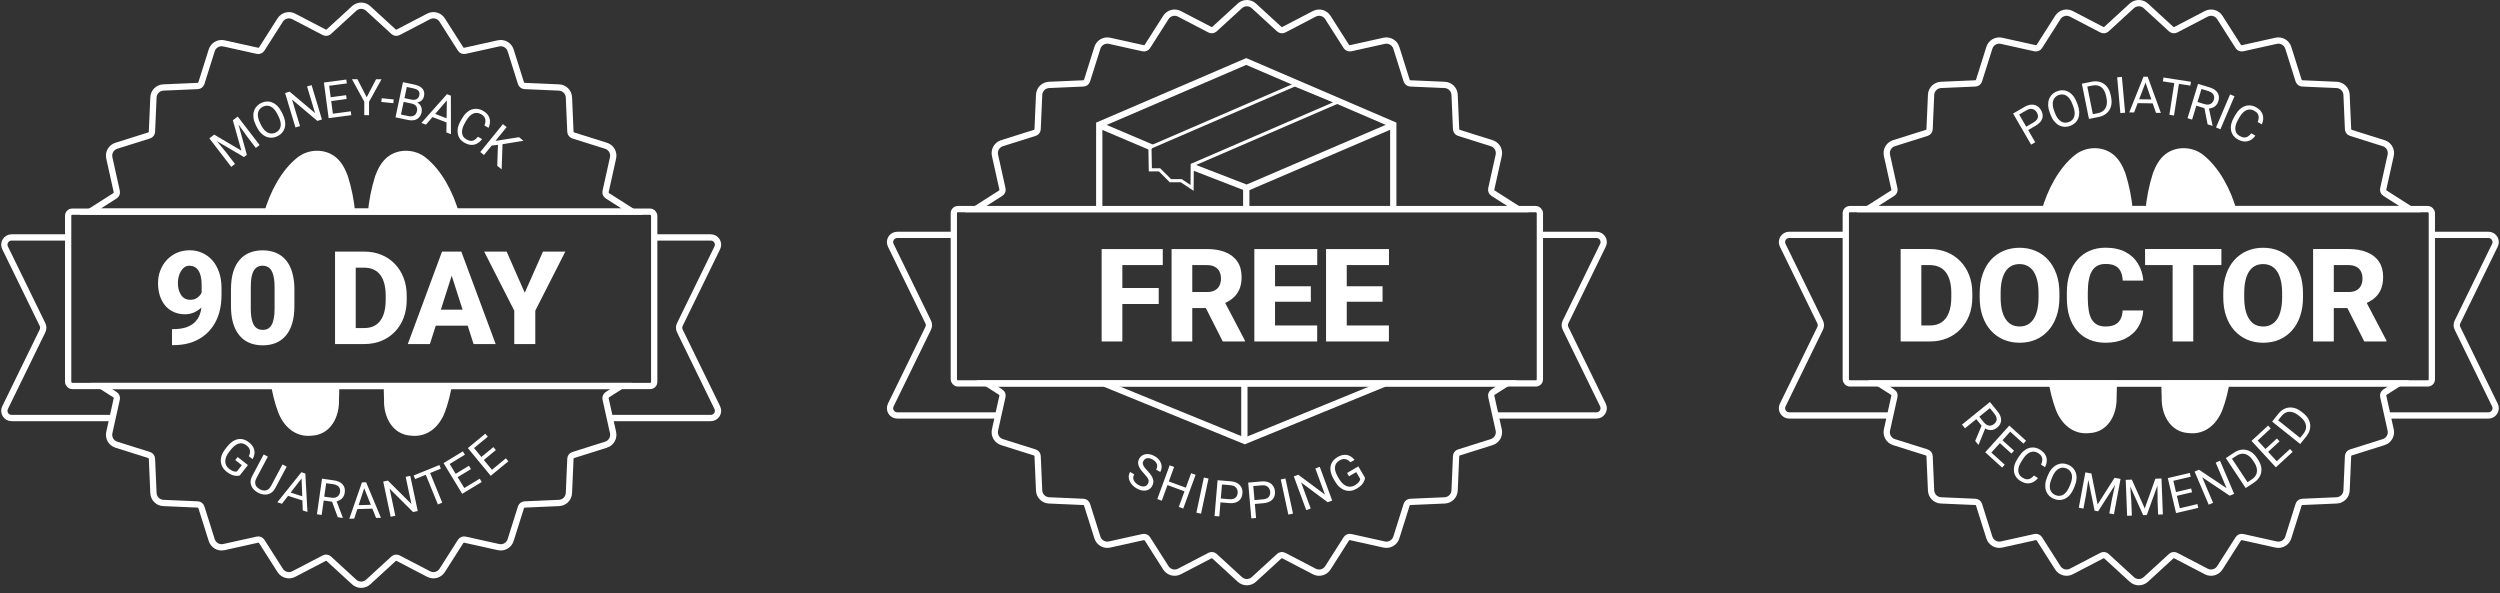 <svg xmlns="http://www.w3.org/2000/svg" fill="none" viewBox="0 0 434 103" height="103" width="434">
<rect x="0" y="0" width="434" height="103" fill="#333333" stroke="none"/>
<path fill="white" d="M345.449 69.784L346.749 71.389C347.044 71.754 347.238 72.106 347.33 72.447C347.424 72.79 347.415 73.115 347.304 73.422C347.196 73.73 346.985 74.011 346.669 74.267C346.447 74.447 346.207 74.566 345.949 74.624C345.695 74.683 345.435 74.68 345.17 74.615C344.909 74.551 344.652 74.428 344.401 74.245L344.186 74.122L342.964 72.613L343.481 72.183L344.404 73.322C344.591 73.553 344.786 73.712 344.99 73.801C345.197 73.888 345.4 73.914 345.601 73.88C345.801 73.847 345.985 73.762 346.151 73.627C346.338 73.476 346.472 73.307 346.552 73.121C346.633 72.934 346.647 72.732 346.595 72.513C346.547 72.294 346.423 72.062 346.223 71.816L345.444 70.853L341.12 74.354L340.599 73.711L345.449 69.784ZM342.895 76.546L344.138 73.586L344.684 74.253L343.49 77.2L343.45 77.232L342.895 76.546ZM348.026 80.671L347.575 81.171L345.123 78.956L345.574 78.457L348.026 80.671ZM349.429 74.437L345.247 79.068L344.633 78.514L348.815 73.882L349.429 74.437ZM349.635 78.238L349.184 78.737L347.056 76.815L347.507 76.316L349.635 78.238ZM351.726 76.511L351.272 77.013L348.851 74.827L349.305 74.325L351.726 76.511ZM353.1 82.548L353.791 82.995C353.541 83.303 353.255 83.538 352.932 83.7C352.61 83.863 352.259 83.93 351.878 83.903C351.5 83.873 351.101 83.722 350.68 83.451C350.373 83.253 350.131 83.014 349.953 82.737C349.778 82.46 349.668 82.158 349.624 81.831C349.582 81.501 349.608 81.155 349.702 80.794C349.799 80.432 349.967 80.067 350.204 79.7L350.541 79.178C350.778 78.81 351.041 78.509 351.329 78.273C351.621 78.037 351.927 77.87 352.247 77.774C352.57 77.68 352.898 77.659 353.232 77.711C353.566 77.763 353.895 77.894 354.219 78.103C354.615 78.359 354.902 78.649 355.079 78.975C355.257 79.3 355.336 79.644 355.317 80.005C355.302 80.366 355.201 80.731 355.014 81.1L354.322 80.654C354.447 80.387 354.52 80.137 354.542 79.903C354.565 79.666 354.524 79.446 354.418 79.241C354.312 79.037 354.123 78.847 353.852 78.672C353.619 78.522 353.385 78.433 353.15 78.408C352.917 78.383 352.688 78.414 352.463 78.5C352.24 78.587 352.025 78.726 351.817 78.915C351.61 79.104 351.417 79.338 351.237 79.617L350.895 80.146C350.729 80.403 350.6 80.661 350.507 80.921C350.417 81.182 350.372 81.434 350.372 81.676C350.373 81.917 350.426 82.142 350.533 82.351C350.642 82.557 350.812 82.735 351.045 82.885C351.341 83.076 351.606 83.181 351.842 83.201C352.078 83.22 352.296 83.171 352.498 83.053C352.703 82.937 352.903 82.768 353.1 82.548ZM360.162 84.409L360.01 84.773C359.831 85.206 359.615 85.571 359.365 85.869C359.114 86.167 358.837 86.394 358.534 86.55C358.231 86.706 357.911 86.788 357.573 86.796C357.238 86.805 356.896 86.737 356.545 86.591C356.204 86.45 355.918 86.257 355.685 86.012C355.456 85.768 355.286 85.482 355.178 85.156C355.072 84.83 355.033 84.472 355.062 84.082C355.091 83.692 355.196 83.28 355.375 82.847L355.527 82.483C355.706 82.05 355.922 81.687 356.175 81.392C356.431 81.097 356.711 80.871 357.017 80.717C357.324 80.559 357.645 80.476 357.98 80.467C358.317 80.459 358.656 80.525 358.997 80.666C359.348 80.812 359.638 81.007 359.868 81.251C360.1 81.496 360.267 81.782 360.37 82.109C360.476 82.435 360.512 82.792 360.477 83.18C360.447 83.566 360.342 83.976 360.162 84.409ZM359.254 84.459L359.409 84.087C359.552 83.744 359.642 83.425 359.68 83.132C359.721 82.84 359.712 82.576 359.652 82.34C359.592 82.105 359.483 81.901 359.326 81.727C359.172 81.555 358.972 81.418 358.727 81.316C358.489 81.217 358.255 81.174 358.024 81.186C357.796 81.2 357.576 81.267 357.364 81.39C357.155 81.513 356.959 81.692 356.775 81.925C356.591 82.158 356.428 82.446 356.286 82.789L356.131 83.161C355.988 83.507 355.898 83.829 355.861 84.126C355.825 84.42 355.838 84.687 355.9 84.926C355.965 85.164 356.073 85.368 356.225 85.54C356.379 85.712 356.575 85.847 356.813 85.946C357.061 86.049 357.3 86.094 357.531 86.082C357.762 86.07 357.981 86.001 358.187 85.877C358.398 85.751 358.592 85.57 358.77 85.334C358.949 85.096 359.111 84.805 359.254 84.459ZM362.28 82.049L363.068 82.196L364.144 87.573L367.084 82.946L367.876 83.094L364.235 88.763L363.62 88.648L362.28 82.049ZM362.023 82.001L362.719 82.131L362.133 85.894L361.686 88.287L360.877 88.136L362.023 82.001ZM367.433 83.012L368.128 83.141L366.983 89.276L366.174 89.125L366.621 86.732L367.433 83.012ZM369.288 83.293L370.089 83.263L372.328 88.268L374.171 83.106L374.976 83.075L372.68 89.408L372.055 89.432L369.288 83.293ZM369.027 83.304L369.734 83.276L369.996 87.075L370.089 89.508L369.267 89.54L369.027 83.304ZM374.526 83.092L375.233 83.065L375.473 89.301L374.651 89.332L374.557 86.9L374.526 83.092ZM381.469 87.508L381.624 88.163L378.407 88.922L378.253 88.267L381.469 87.508ZM377.136 82.81L378.57 88.883L377.765 89.073L376.331 83L377.136 82.81ZM380.381 84.801L380.535 85.456L377.745 86.114L377.59 85.459L380.381 84.801ZM380.148 82.099L380.304 82.758L377.129 83.507L376.974 82.848L380.148 82.099ZM385.399 79.986L387.846 85.727L387.081 86.053L382.304 82.857L384.191 87.285L383.43 87.609L380.983 81.869L381.744 81.544L386.538 84.747L384.646 80.307L385.399 79.986ZM391.258 83.799L390.172 84.518L389.807 83.952L390.887 83.237C391.259 82.992 391.517 82.709 391.663 82.39C391.807 82.069 391.847 81.727 391.785 81.364C391.724 80.996 391.568 80.624 391.317 80.245L391.107 79.926C390.91 79.629 390.699 79.388 390.475 79.204C390.249 79.017 390.014 78.89 389.77 78.822C389.525 78.751 389.274 78.74 389.019 78.79C388.766 78.837 388.511 78.946 388.253 79.116L387.081 79.892L386.707 79.327L387.88 78.551C388.22 78.326 388.569 78.177 388.926 78.106C389.281 78.032 389.631 78.035 389.976 78.115C390.321 78.192 390.649 78.345 390.958 78.575C391.267 78.803 391.545 79.105 391.795 79.482L392 79.793C392.249 80.169 392.419 80.545 392.51 80.921C392.599 81.293 392.61 81.654 392.543 82.004C392.478 82.351 392.338 82.678 392.123 82.985C391.909 83.288 391.621 83.559 391.258 83.799ZM387.097 79.069L390.54 84.274L389.85 84.731L386.407 79.525L387.097 79.069ZM397.549 77.946L398.005 78.441L395.575 80.679L395.119 80.184L397.549 77.946ZM391.47 75.976L395.697 80.566L395.089 81.126L390.861 76.536L391.47 75.976ZM395.274 76.12L395.73 76.615L393.62 78.558L393.164 78.063L395.274 76.12ZM393.746 73.879L394.205 74.377L391.805 76.587L391.347 76.089L393.746 73.879ZM400.371 75.761L399.559 76.779L399.038 76.353L399.845 75.341C400.123 74.993 400.282 74.644 400.322 74.296C400.36 73.946 400.294 73.608 400.123 73.282C399.951 72.951 399.688 72.644 399.333 72.361L399.035 72.123C398.755 71.9 398.481 71.736 398.211 71.63C397.938 71.523 397.676 71.474 397.423 71.484C397.167 71.493 396.926 71.559 396.698 71.685C396.472 71.808 396.263 71.99 396.07 72.231L395.193 73.33L394.664 72.908L395.541 71.809C395.795 71.49 396.082 71.241 396.399 71.063C396.714 70.883 397.048 70.778 397.401 70.749C397.753 70.715 398.112 70.76 398.477 70.883C398.841 71.005 399.199 71.207 399.552 71.488L399.843 71.721C400.196 72.002 400.474 72.308 400.675 72.637C400.875 72.964 400.997 73.304 401.04 73.657C401.086 74.008 401.054 74.362 400.944 74.72C400.833 75.074 400.642 75.421 400.371 75.761ZM394.955 72.543L399.834 76.434L399.318 77.081L394.44 73.189L394.955 72.543Z"></path>
<path fill="white" d="M353.365 21.838L351.922 22.674L351.585 22.091L353.028 21.256C353.307 21.094 353.508 20.919 353.63 20.729C353.751 20.54 353.806 20.343 353.793 20.14C353.783 19.934 353.719 19.73 353.602 19.527C353.495 19.341 353.353 19.191 353.177 19.075C353.003 18.957 352.801 18.899 352.571 18.901C352.339 18.899 352.083 18.98 351.804 19.142L350.528 19.88L353.315 24.695L352.599 25.11L349.473 19.709L351.465 18.555C351.873 18.319 352.258 18.19 352.622 18.168C352.985 18.145 353.312 18.217 353.603 18.382C353.892 18.545 354.129 18.786 354.314 19.105C354.514 19.451 354.612 19.789 354.608 20.118C354.604 20.448 354.498 20.758 354.291 21.05C354.082 21.339 353.773 21.602 353.365 21.838ZM360.531 17.774L360.67 18.142C360.836 18.581 360.93 18.994 360.952 19.383C360.974 19.772 360.928 20.127 360.814 20.448C360.7 20.769 360.523 21.049 360.283 21.286C360.045 21.522 359.749 21.708 359.393 21.842C359.049 21.973 358.708 22.028 358.371 22.009C358.036 21.989 357.717 21.897 357.414 21.734C357.114 21.57 356.84 21.335 356.594 21.031C356.348 20.727 356.142 20.356 355.976 19.918L355.836 19.549C355.671 19.111 355.579 18.698 355.56 18.311C355.544 17.92 355.594 17.563 355.71 17.241C355.826 16.916 356.002 16.636 356.24 16.399C356.48 16.162 356.773 15.978 357.117 15.848C357.473 15.713 357.818 15.656 358.152 15.676C358.489 15.695 358.807 15.789 359.106 15.957C359.407 16.122 359.677 16.357 359.918 16.663C360.161 16.965 360.365 17.335 360.531 17.774ZM359.905 18.432L359.762 18.055C359.631 17.708 359.478 17.414 359.305 17.174C359.135 16.933 358.947 16.747 358.742 16.617C358.537 16.487 358.318 16.413 358.085 16.394C357.854 16.374 357.615 16.411 357.366 16.505C357.125 16.596 356.925 16.725 356.766 16.893C356.608 17.059 356.495 17.259 356.425 17.494C356.357 17.727 356.336 17.991 356.363 18.287C356.389 18.582 356.468 18.904 356.599 19.252L356.742 19.628C356.874 19.978 357.029 20.274 357.206 20.516C357.381 20.755 357.574 20.94 357.782 21.072C357.993 21.2 358.212 21.275 358.44 21.296C358.67 21.315 358.906 21.28 359.146 21.189C359.398 21.094 359.603 20.963 359.763 20.795C359.923 20.628 360.035 20.428 360.1 20.196C360.166 19.96 360.184 19.695 360.152 19.402C360.12 19.105 360.037 18.782 359.905 18.432ZM364.298 20.314L363.021 20.571L362.896 19.91L364.165 19.655C364.602 19.567 364.948 19.402 365.203 19.162C365.457 18.918 365.624 18.616 365.703 18.256C365.784 17.893 365.78 17.489 365.69 17.044L365.615 16.67C365.545 16.319 365.44 16.017 365.301 15.762C365.162 15.505 364.992 15.298 364.792 15.143C364.591 14.986 364.363 14.881 364.108 14.831C363.856 14.779 363.579 14.784 363.276 14.845L361.898 15.122L361.764 14.459L363.142 14.181C363.543 14.101 363.922 14.094 364.28 14.162C364.637 14.227 364.96 14.362 365.249 14.566C365.54 14.767 365.785 15.032 365.986 15.362C366.186 15.689 366.33 16.074 366.419 16.517L366.493 16.882C366.582 17.325 366.598 17.737 366.541 18.119C366.483 18.497 366.357 18.836 366.164 19.134C365.973 19.432 365.72 19.683 365.406 19.886C365.093 20.086 364.724 20.229 364.298 20.314ZM362.222 14.366L363.454 20.484L362.643 20.648L361.411 14.53L362.222 14.366ZM368.362 13.347L368.92 19.563L368.096 19.637L367.538 13.421L368.362 13.347ZM372.638 13.872L370.48 19.526L369.635 19.512L372.116 13.311L372.66 13.32L372.638 13.872ZM374.277 19.587L372.299 13.867L372.296 13.314L372.84 13.323L375.125 19.601L374.277 19.587ZM374.207 17.276L374.196 17.953L370.691 17.896L370.702 17.219L374.207 17.276ZM378.362 13.887L377.406 20.054L376.602 19.929L377.557 13.762L378.362 13.887ZM380.344 14.194L380.241 14.863L375.475 14.125L375.579 13.455L380.344 14.194ZM381.583 14.556L383.559 15.161C384.007 15.298 384.364 15.482 384.631 15.713C384.901 15.945 385.075 16.22 385.154 16.537C385.237 16.852 385.219 17.204 385.1 17.592C385.016 17.865 384.884 18.098 384.702 18.29C384.524 18.481 384.307 18.624 384.051 18.718C383.799 18.811 383.517 18.852 383.207 18.841L382.959 18.859L381.103 18.29L381.291 17.645L382.693 18.074C382.977 18.161 383.229 18.184 383.447 18.143C383.667 18.1 383.85 18.008 383.998 17.868C384.145 17.728 384.25 17.556 384.313 17.351C384.384 17.121 384.4 16.907 384.363 16.707C384.325 16.507 384.224 16.331 384.058 16.179C383.896 16.025 383.664 15.901 383.36 15.808L382.176 15.445L380.546 20.765L379.755 20.523L381.583 14.556ZM383.243 21.591L382.621 18.442L383.446 18.69L384.102 21.8L384.087 21.849L383.243 21.591ZM387.906 16.706L385.46 22.448L384.699 22.123L387.145 16.382L387.906 16.706ZM390.821 23.145L391.536 23.552C391.304 23.873 391.031 24.124 390.718 24.305C390.405 24.485 390.058 24.572 389.677 24.566C389.298 24.557 388.891 24.429 388.456 24.182C388.138 24.001 387.882 23.777 387.689 23.509C387.499 23.243 387.373 22.948 387.311 22.624C387.25 22.297 387.256 21.95 387.33 21.584C387.407 21.217 387.553 20.844 387.77 20.464L388.077 19.923C388.293 19.543 388.538 19.227 388.813 18.976C389.091 18.723 389.388 18.54 389.702 18.427C390.019 18.314 390.346 18.275 390.682 18.308C391.018 18.341 391.353 18.453 391.689 18.644C392.099 18.877 392.401 19.151 392.597 19.466C392.792 19.781 392.891 20.12 392.892 20.482C392.897 20.843 392.816 21.213 392.65 21.592L391.935 21.185C392.044 20.912 392.103 20.658 392.112 20.423C392.122 20.186 392.068 19.968 391.951 19.769C391.834 19.571 391.635 19.392 391.354 19.233C391.113 19.096 390.874 19.021 390.638 19.008C390.405 18.997 390.178 19.041 389.958 19.139C389.74 19.239 389.533 19.389 389.337 19.589C389.14 19.79 388.96 20.035 388.796 20.323L388.485 20.87C388.334 21.136 388.219 21.401 388.141 21.666C388.065 21.932 388.035 22.186 388.049 22.427C388.063 22.668 388.129 22.89 388.247 23.092C388.367 23.292 388.548 23.46 388.789 23.597C389.094 23.771 389.365 23.861 389.601 23.867C389.838 23.873 390.054 23.812 390.249 23.683C390.446 23.555 390.637 23.376 390.821 23.145Z"></path>
<path fill="white" d="M335.031 59.28H331.505L331.527 56.502H335.031C335.832 56.502 336.508 56.319 337.059 55.951C337.611 55.577 338.029 55.026 338.316 54.298C338.603 53.563 338.746 52.671 338.746 51.62V50.881C338.746 50.088 338.665 49.39 338.503 48.787C338.342 48.178 338.103 47.667 337.787 47.255C337.471 46.844 337.078 46.535 336.608 46.33C336.145 46.124 335.612 46.021 335.009 46.021H331.438V43.232H335.009C336.097 43.232 337.089 43.416 337.985 43.783C338.889 44.151 339.668 44.676 340.322 45.36C340.983 46.043 341.494 46.851 341.854 47.784C342.214 48.718 342.394 49.757 342.394 50.904V51.62C342.394 52.759 342.214 53.798 341.854 54.739C341.494 55.672 340.983 56.48 340.322 57.164C339.668 57.84 338.893 58.361 337.996 58.729C337.1 59.096 336.112 59.28 335.031 59.28ZM333.544 43.232V59.28H329.951V43.232H333.544ZM357.516 50.904V51.62C357.516 52.84 357.347 53.934 357.009 54.904C356.678 55.874 356.205 56.701 355.587 57.384C354.977 58.068 354.25 58.593 353.405 58.96C352.567 59.32 351.638 59.5 350.617 59.5C349.595 59.5 348.662 59.32 347.817 58.96C346.972 58.593 346.237 58.068 345.613 57.384C344.996 56.701 344.518 55.874 344.18 54.904C343.842 53.934 343.673 52.84 343.673 51.62V50.904C343.673 49.684 343.842 48.589 344.18 47.619C344.518 46.642 344.992 45.812 345.602 45.128C346.219 44.445 346.95 43.923 347.795 43.563C348.64 43.196 349.573 43.012 350.595 43.012C351.616 43.012 352.549 43.196 353.394 43.563C354.239 43.923 354.966 44.445 355.576 45.128C356.194 45.812 356.671 46.642 357.009 47.619C357.347 48.589 357.516 49.684 357.516 50.904ZM353.89 51.62V50.881C353.89 50.066 353.817 49.346 353.67 48.721C353.523 48.089 353.31 47.56 353.03 47.134C352.751 46.708 352.406 46.388 351.994 46.175C351.583 45.955 351.116 45.844 350.595 45.844C350.051 45.844 349.577 45.955 349.173 46.175C348.769 46.388 348.427 46.708 348.148 47.134C347.876 47.56 347.666 48.089 347.519 48.721C347.38 49.346 347.31 50.066 347.31 50.881V51.62C347.31 52.428 347.38 53.148 347.519 53.78C347.666 54.405 347.88 54.934 348.159 55.367C348.438 55.801 348.78 56.128 349.184 56.348C349.595 56.569 350.073 56.679 350.617 56.679C351.138 56.679 351.601 56.569 352.005 56.348C352.417 56.128 352.762 55.801 353.041 55.367C353.321 54.934 353.53 54.405 353.67 53.78C353.817 53.148 353.89 52.428 353.89 51.62ZM368.494 53.901H372.065C372.006 55.004 371.705 55.977 371.161 56.822C370.625 57.66 369.879 58.317 368.924 58.795C367.969 59.265 366.834 59.5 365.518 59.5C364.468 59.5 363.527 59.32 362.697 58.96C361.866 58.6 361.161 58.086 360.581 57.417C360.007 56.741 359.567 55.929 359.258 54.981C358.957 54.026 358.806 52.95 358.806 51.752V50.771C358.806 49.574 358.964 48.497 359.28 47.542C359.596 46.587 360.048 45.771 360.636 45.095C361.224 44.419 361.929 43.901 362.752 43.541C363.575 43.181 364.493 43.001 365.507 43.001C366.874 43.001 368.028 43.247 368.968 43.739C369.909 44.232 370.636 44.908 371.15 45.767C371.672 46.627 371.984 47.608 372.087 48.71H368.505C368.476 48.086 368.358 47.56 368.152 47.134C367.947 46.701 367.631 46.374 367.205 46.153C366.778 45.933 366.213 45.822 365.507 45.822C364.993 45.822 364.541 45.918 364.152 46.109C363.77 46.3 363.45 46.598 363.193 47.002C362.943 47.406 362.756 47.92 362.631 48.545C362.506 49.162 362.443 49.897 362.443 50.749V51.752C362.443 52.597 362.498 53.328 362.609 53.946C362.719 54.563 362.895 55.073 363.138 55.477C363.387 55.882 363.707 56.183 364.096 56.381C364.486 56.58 364.96 56.679 365.518 56.679C366.158 56.679 366.69 56.58 367.116 56.381C367.543 56.175 367.87 55.867 368.097 55.455C368.325 55.044 368.457 54.526 368.494 53.901ZM380.751 43.232V59.28H377.169V43.232H380.751ZM385.633 43.232V46.021H372.385V43.232H385.633ZM399.802 50.904V51.62C399.802 52.84 399.633 53.934 399.295 54.904C398.965 55.874 398.491 56.701 397.873 57.384C397.264 58.068 396.536 58.593 395.691 58.96C394.854 59.32 393.924 59.5 392.903 59.5C391.881 59.5 390.948 59.32 390.103 58.96C389.258 58.593 388.523 58.068 387.899 57.384C387.282 56.701 386.804 55.874 386.466 54.904C386.128 53.934 385.959 52.84 385.959 51.62V50.904C385.959 49.684 386.128 48.589 386.466 47.619C386.804 46.642 387.278 45.812 387.888 45.128C388.505 44.445 389.236 43.923 390.081 43.563C390.926 43.196 391.859 43.012 392.881 43.012C393.902 43.012 394.835 43.196 395.68 43.563C396.525 43.923 397.253 44.445 397.862 45.128C398.48 45.812 398.957 46.642 399.295 47.619C399.633 48.589 399.802 49.684 399.802 50.904ZM396.176 51.62V50.881C396.176 50.066 396.103 49.346 395.956 48.721C395.809 48.089 395.596 47.56 395.316 47.134C395.037 46.708 394.692 46.388 394.28 46.175C393.869 45.955 393.402 45.844 392.881 45.844C392.337 45.844 391.863 45.955 391.459 46.175C391.055 46.388 390.713 46.708 390.434 47.134C390.162 47.56 389.953 48.089 389.806 48.721C389.666 49.346 389.596 50.066 389.596 50.881V51.62C389.596 52.428 389.666 53.148 389.806 53.78C389.953 54.405 390.166 54.934 390.445 55.367C390.724 55.801 391.066 56.128 391.47 56.348C391.881 56.569 392.359 56.679 392.903 56.679C393.424 56.679 393.887 56.569 394.291 56.348C394.703 56.128 395.048 55.801 395.327 55.367C395.607 54.934 395.816 54.405 395.956 53.78C396.103 53.148 396.176 52.428 396.176 51.62ZM401.555 43.232H407.716C408.943 43.232 410.005 43.416 410.902 43.783C411.805 44.151 412.5 44.695 412.985 45.415C413.47 46.135 413.712 47.024 413.712 48.082C413.712 48.964 413.569 49.713 413.282 50.33C412.996 50.948 412.591 51.458 412.07 51.862C411.555 52.267 410.953 52.593 410.262 52.843L409.094 53.483H403.848L403.826 50.694H407.727C408.264 50.694 408.708 50.599 409.061 50.407C409.414 50.217 409.678 49.948 409.854 49.603C410.038 49.25 410.13 48.839 410.13 48.368C410.13 47.883 410.038 47.465 409.854 47.112C409.671 46.759 409.399 46.491 409.039 46.307C408.686 46.116 408.245 46.021 407.716 46.021H405.148V59.28H401.555V43.232ZM410.439 59.28L406.835 52.149L410.626 52.138L414.285 59.115V59.28H410.439Z"></path>
<path fill="white" d="M379.975 75.185C382.785 75.505 384.846 73.643 385.809 71.156C386.433 69.501 386.837 67.799 387.11 66.07H375.216C375.212 67.039 375.225 68.006 375.269 68.972C375.17 71.922 376.723 75.017 379.975 75.185Z"></path>
<path fill="white" d="M375.923 26.765C374.855 27.588 374.197 28.844 373.738 30.093C373.071 32.202 372.627 34.406 372.445 36.628H388.314C387.26 32.883 385.293 29.15 382.52 26.926C380.67 25.418 377.829 25.289 375.923 26.765Z"></path>
<path fill="white" d="M362.736 75.185C359.926 75.505 357.865 73.643 356.901 71.156C356.278 69.501 355.874 67.799 355.601 66.07H367.495C367.499 67.039 367.485 68.006 367.442 68.972C367.541 71.922 365.988 75.017 362.736 75.185Z"></path>
<path fill="white" d="M366.788 26.765C367.856 27.588 368.514 28.844 368.973 30.093C369.64 32.202 370.083 34.406 370.266 36.628H354.397C355.451 32.883 357.418 29.15 360.191 26.926C362.041 25.418 364.882 25.289 366.788 26.765Z"></path>
<path stroke-width="1.09" stroke="white" d="M422.005 40.772L431.993 40.772C432.92 40.772 433.526 41.743 433.119 42.577L426.617 55.898C426.448 56.245 426.448 56.651 426.617 56.998L433.119 70.319C433.526 71.152 432.92 72.123 431.993 72.123L414.535 72.123"></path>
<path stroke-width="1.09" stroke="white" d="M320.593 40.772L310.605 40.772C309.678 40.772 309.072 41.743 309.478 42.577L315.981 55.898C316.15 56.245 316.15 56.651 315.981 56.998L309.478 70.319C309.072 71.152 309.678 72.123 310.605 72.123L328.063 72.123"></path>
<rect stroke-width="1.09" stroke="white" rx="0.709" height="30.26" width="101.739" y="36.301" x="320.429"></rect>
<path stroke-width="1.09" stroke="white" d="M416.408 66.562L414.829 67.567L414.041 68.069C413.79 68.23 413.665 68.531 413.73 68.821L415.023 74.644C415.225 75.555 414.697 76.469 413.808 76.75H413.807L408.116 78.543C407.832 78.632 407.634 78.89 407.621 79.188L407.363 85.149C407.323 86.082 406.574 86.827 405.643 86.868L399.683 87.127C399.385 87.139 399.127 87.337 399.037 87.622L397.245 93.312C396.965 94.202 396.05 94.73 395.139 94.528L389.315 93.235C389.023 93.17 388.723 93.295 388.563 93.546L385.359 98.579C384.857 99.366 383.838 99.64 383.01 99.209L377.719 96.453C377.454 96.315 377.132 96.357 376.912 96.558L372.515 100.589C371.827 101.22 370.771 101.22 370.083 100.589L365.686 96.558C365.466 96.357 365.144 96.315 364.879 96.453L359.588 99.209C358.76 99.64 357.741 99.366 357.239 98.579L354.035 93.546C353.875 93.295 353.574 93.171 353.283 93.235L347.459 94.528C346.548 94.73 345.634 94.202 345.354 93.312L343.56 87.622C343.47 87.337 343.212 87.14 342.915 87.127L336.954 86.868C336.022 86.827 335.276 86.081 335.236 85.149L334.977 79.188C334.964 78.89 334.765 78.632 334.482 78.543L328.791 76.75C327.902 76.469 327.373 75.555 327.575 74.644L328.868 68.821C328.933 68.53 328.808 68.228 328.557 68.068V68.069L327.77 67.567L326.19 66.562H416.408ZM370.216 0.907C370.901 0.39 371.87 0.427 372.515 1.018L376.912 5.049C377.132 5.251 377.455 5.294 377.719 5.157L383.01 2.401C383.837 1.97 384.857 2.242 385.359 3.029L388.563 8.062C388.723 8.313 389.023 8.437 389.315 8.373L395.139 7.08C396.05 6.878 396.965 7.406 397.245 8.297L399.037 13.987C399.127 14.271 399.385 14.468 399.683 14.481L405.643 14.74C406.575 14.78 407.323 15.528 407.363 16.461L407.621 22.421C407.634 22.718 407.832 22.976 408.116 23.066L413.807 24.858L413.97 24.918C414.761 25.253 415.212 26.111 415.023 26.965L413.73 32.789C413.665 33.079 413.789 33.38 414.041 33.541H414.042L416.799 35.297L418.377 36.301H324.221L325.799 35.297L328.557 33.541C328.808 33.381 328.933 33.08 328.868 32.789L327.575 26.965C327.373 26.054 327.901 25.139 328.791 24.858L334.482 23.066C334.766 22.976 334.964 22.718 334.977 22.421L335.236 16.461C335.276 15.529 336.022 14.781 336.954 14.74L342.915 14.481C343.213 14.468 343.47 14.271 343.56 13.987L345.354 8.297C345.634 7.407 346.548 6.878 347.459 7.08L353.283 8.373C353.575 8.437 353.875 8.313 354.035 8.062L357.239 3.029C357.741 2.242 358.761 1.97 359.588 2.401L364.879 5.157C365.143 5.294 365.466 5.251 365.686 5.049L370.083 1.018L370.216 0.907Z"></path>
<path fill="white" d="M199.268 84.001C199.342 83.875 199.387 83.752 199.404 83.633C199.424 83.513 199.41 83.385 199.36 83.25C199.312 83.116 199.225 82.965 199.099 82.795C198.976 82.627 198.809 82.431 198.598 82.209C198.378 81.974 198.188 81.746 198.03 81.525C197.873 81.3 197.755 81.081 197.675 80.865C197.596 80.65 197.563 80.438 197.577 80.227C197.59 80.017 197.659 79.807 197.781 79.597C197.904 79.387 198.06 79.219 198.25 79.092C198.44 78.964 198.654 78.882 198.891 78.845C199.131 78.807 199.385 78.817 199.653 78.874C199.921 78.931 200.193 79.04 200.469 79.202C200.874 79.438 201.171 79.716 201.362 80.036C201.556 80.355 201.655 80.682 201.657 81.018C201.661 81.351 201.581 81.658 201.416 81.94L200.706 81.525C200.824 81.322 200.885 81.118 200.89 80.912C200.896 80.704 200.837 80.504 200.714 80.313C200.592 80.119 200.397 79.944 200.128 79.787C199.873 79.638 199.641 79.554 199.431 79.534C199.221 79.514 199.038 79.545 198.88 79.628C198.724 79.713 198.598 79.839 198.5 80.007C198.433 80.12 198.396 80.238 198.388 80.359C198.384 80.479 198.41 80.608 198.465 80.746C198.522 80.886 198.61 81.035 198.729 81.194C198.851 81.354 199.005 81.53 199.191 81.721C199.446 81.986 199.654 82.237 199.814 82.473C199.974 82.709 200.087 82.935 200.152 83.152C200.221 83.368 200.241 83.58 200.212 83.788C200.187 83.995 200.113 84.203 199.991 84.413C199.862 84.632 199.702 84.805 199.509 84.931C199.317 85.057 199.101 85.134 198.862 85.163C198.623 85.192 198.368 85.174 198.095 85.108C197.827 85.04 197.551 84.923 197.267 84.758C197.018 84.612 196.793 84.434 196.591 84.224C196.392 84.015 196.235 83.783 196.118 83.53C196.004 83.278 195.947 83.016 195.947 82.745C195.95 82.472 196.031 82.201 196.188 81.932L196.898 82.348C196.79 82.533 196.733 82.713 196.727 82.888C196.722 83.06 196.756 83.226 196.829 83.384C196.904 83.544 197.008 83.691 197.142 83.825C197.279 83.959 197.434 84.076 197.607 84.177C197.856 84.322 198.087 84.411 198.3 84.443C198.513 84.475 198.702 84.452 198.865 84.376C199.032 84.301 199.166 84.176 199.268 84.001ZM205.958 84.697L205.727 85.329L202.555 84.168L202.786 83.536L205.958 84.697ZM203.829 81.061L201.684 86.921L200.907 86.637L203.053 80.777L203.829 81.061ZM207.557 82.425L205.411 88.286L204.639 88.003L206.784 82.142L207.557 82.425ZM209.8 83.071L208.503 89.175L207.693 89.003L208.99 82.899L209.8 83.071ZM213.344 87.336L211.683 87.195L211.74 86.525L213.401 86.665C213.723 86.692 213.988 86.663 214.196 86.577C214.404 86.492 214.561 86.362 214.667 86.187C214.777 86.013 214.841 85.809 214.861 85.575C214.879 85.362 214.849 85.157 214.771 84.961C214.696 84.766 214.563 84.603 214.374 84.472C214.184 84.338 213.929 84.258 213.607 84.231L212.138 84.106L211.669 89.65L210.845 89.58L211.37 83.362L213.664 83.556C214.134 83.596 214.524 83.71 214.835 83.9C215.146 84.09 215.373 84.335 215.517 84.637C215.661 84.936 215.717 85.269 215.686 85.637C215.652 86.035 215.54 86.368 215.348 86.636C215.156 86.904 214.892 87.098 214.554 87.219C214.218 87.336 213.814 87.375 213.344 87.336ZM219.309 87.357L217.648 87.503L217.589 86.832L219.25 86.687C219.572 86.659 219.828 86.585 220.018 86.465C220.209 86.345 220.341 86.19 220.417 86C220.495 85.809 220.523 85.597 220.503 85.364C220.484 85.151 220.42 84.954 220.309 84.774C220.202 84.594 220.043 84.456 219.834 84.36C219.625 84.26 219.359 84.225 219.037 84.253L217.569 84.382L218.053 89.924L217.229 89.996L216.686 83.779L218.978 83.579C219.448 83.537 219.852 83.584 220.191 83.718C220.53 83.852 220.796 84.055 220.989 84.328C221.182 84.598 221.294 84.916 221.326 85.283C221.361 85.682 221.307 86.029 221.164 86.326C221.02 86.623 220.793 86.859 220.481 87.035C220.169 87.209 219.779 87.316 219.309 87.357ZM223.149 83.061L224.466 89.161L223.658 89.335L222.341 83.235L223.149 83.061ZM229.111 81.044L231.269 86.9L230.489 87.188L225.876 83.758L227.541 88.274L226.765 88.561L224.606 82.705L225.383 82.419L230.012 85.856L228.342 81.328L229.111 81.044ZM235.809 80.963L236.965 82.933C236.956 83.071 236.915 83.244 236.842 83.453C236.768 83.659 236.629 83.882 236.426 84.124C236.224 84.362 235.922 84.598 235.521 84.834C235.193 85.026 234.858 85.147 234.515 85.195C234.174 85.24 233.838 85.212 233.507 85.111C233.177 85.007 232.864 84.829 232.568 84.579C232.273 84.324 232.008 83.996 231.772 83.595L231.527 83.177C231.291 82.775 231.128 82.389 231.036 82.019C230.947 81.647 230.931 81.297 230.987 80.969C231.042 80.639 231.17 80.338 231.372 80.067C231.573 79.794 231.847 79.555 232.195 79.351C232.606 79.11 232.992 78.98 233.352 78.961C233.713 78.938 234.044 79.005 234.345 79.163C234.649 79.319 234.916 79.543 235.147 79.835L234.434 80.254C234.287 80.078 234.119 79.938 233.929 79.834C233.741 79.729 233.532 79.68 233.301 79.686C233.068 79.69 232.813 79.773 232.537 79.935C232.288 80.081 232.099 80.254 231.971 80.452C231.842 80.65 231.768 80.869 231.749 81.108C231.731 81.348 231.763 81.606 231.846 81.882C231.931 82.157 232.062 82.445 232.24 82.749L232.489 83.174C232.671 83.484 232.87 83.741 233.085 83.943C233.302 84.143 233.529 84.29 233.765 84.383C234.001 84.474 234.238 84.508 234.477 84.487C234.719 84.465 234.955 84.386 235.184 84.251C235.438 84.103 235.631 83.961 235.764 83.826C235.896 83.689 235.989 83.566 236.043 83.454C236.096 83.341 236.129 83.243 236.144 83.161L235.437 81.956L234.191 82.687L233.853 82.11L235.809 80.963Z"></path>
<path stroke-width="1.09" stroke="white" d="M191.788 66.616L216.094 76.544L240.313 66.616"></path>
<path stroke-width="1.09" stroke="white" d="M216.023 76.114V66.616"></path>
<path stroke-width="1.09" stroke="white" d="M241.871 36.629V21.648L216.35 10.676L190.829 21.648V36.629"></path>
<path stroke-width="1.09" stroke="white" d="M191.243 21.907L199.967 25.619M241.404 21.907L216.421 32.621L207.055 28.995"></path>
<path stroke-width="1.09" stroke="white" d="M216.35 36.628L216.35 32.621"></path>
<path stroke-width="0.545" stroke="white" d="M199.606 25.608L199.631 25.597M199.631 25.597L224.767 14.734L232.135 17.757L206.974 28.631L206.945 32.621L205.064 31.367H203.183L201.302 29.486H199.7L199.631 25.597Z"></path>
<path stroke-width="1.09" stroke="white" d="M267.161 40.773L277.148 40.773C278.075 40.773 278.682 41.744 278.275 42.577L271.773 55.898C271.603 56.245 271.603 56.651 271.773 56.998L278.275 70.319C278.682 71.152 278.075 72.123 277.148 72.123L259.691 72.123"></path>
<path stroke-width="1.09" stroke="white" d="M165.748 40.773L155.761 40.773C154.834 40.773 154.228 41.744 154.634 42.577L161.137 55.898C161.306 56.245 161.306 56.651 161.137 56.998L154.634 70.319C154.228 71.152 154.834 72.123 155.761 72.123L173.218 72.123"></path>
<rect stroke-width="1.09" stroke="white" rx="0.709" height="30.26" width="101.739" y="36.301" x="165.585"></rect>
<path stroke-width="1.09" stroke="white" d="M261.564 66.562L259.985 67.567L259.197 68.069C258.945 68.23 258.821 68.531 258.885 68.821L260.178 74.644C260.38 75.555 259.853 76.469 258.963 76.75H258.962L253.272 78.543C252.988 78.632 252.79 78.891 252.777 79.188L252.519 85.149C252.478 86.082 251.73 86.828 250.798 86.868L244.838 87.127C244.541 87.14 244.283 87.338 244.193 87.622L242.401 93.312C242.12 94.203 241.205 94.73 240.294 94.528L234.47 93.235C234.179 93.171 233.878 93.296 233.718 93.547L230.514 98.579C230.013 99.366 228.993 99.64 228.166 99.209L222.875 96.453C222.61 96.315 222.287 96.358 222.068 96.558L217.67 100.59C216.983 101.22 215.927 101.22 215.239 100.59L210.841 96.558C210.622 96.357 210.299 96.315 210.035 96.453L204.744 99.209C203.916 99.64 202.896 99.366 202.395 98.579L199.191 93.547C199.031 93.296 198.73 93.171 198.439 93.235L192.615 94.528C191.704 94.73 190.79 94.202 190.509 93.312L188.715 87.622C188.626 87.338 188.368 87.14 188.071 87.127L182.11 86.868C181.178 86.827 180.432 86.081 180.391 85.149L180.132 79.188C180.119 78.891 179.921 78.632 179.637 78.543L173.947 76.75C173.057 76.469 172.529 75.555 172.731 74.644L174.024 68.821C174.089 68.53 173.964 68.228 173.712 68.068V68.069L172.925 67.567L171.345 66.562H261.564ZM215.372 0.907C216.057 0.39 217.026 0.428 217.67 1.018L222.068 5.05C222.288 5.251 222.61 5.295 222.875 5.157L228.166 2.401C228.993 1.97 230.013 2.242 230.514 3.029L233.718 8.062C233.878 8.313 234.179 8.438 234.47 8.373L240.294 7.08C241.205 6.878 242.12 7.407 242.401 8.297L244.193 13.987C244.282 14.271 244.54 14.468 244.838 14.481L250.798 14.74C251.731 14.781 252.479 15.528 252.519 16.461L252.777 22.421C252.79 22.718 252.987 22.977 253.272 23.066L258.962 24.858L259.126 24.918C259.916 25.253 260.368 26.111 260.178 26.965L258.885 32.789C258.821 33.079 258.945 33.38 259.197 33.541H259.198L261.955 35.297L263.533 36.302H169.376L170.955 35.297L173.712 33.541C173.964 33.381 174.089 33.08 174.024 32.789L172.731 26.965C172.529 26.054 173.057 25.139 173.947 24.858L179.637 23.066C179.922 22.977 180.119 22.718 180.132 22.421L180.391 16.461C180.432 15.529 181.177 14.781 182.11 14.74L188.071 14.481C188.369 14.468 188.626 14.271 188.715 13.987L190.509 8.297C190.79 7.407 191.704 6.878 192.615 7.08L198.439 8.373C198.73 8.437 199.031 8.314 199.191 8.062L202.395 3.029C202.897 2.242 203.917 1.97 204.744 2.401L210.035 5.157C210.299 5.295 210.621 5.251 210.841 5.05L215.239 1.018L215.372 0.907Z"></path>
<path fill="white" d="M194.838 43.233V59.28H191.245V43.233H194.838ZM201.153 50V52.777H193.835V50H201.153ZM201.859 43.233V46.021H193.835V43.233H201.859ZM203.386 43.233H209.547C210.774 43.233 211.835 43.416 212.732 43.784C213.636 44.151 214.33 44.695 214.815 45.415C215.3 46.135 215.542 47.024 215.542 48.082C215.542 48.964 215.399 49.713 215.113 50.33C214.826 50.948 214.422 51.458 213.9 51.862C213.386 52.267 212.783 52.594 212.093 52.843L210.924 53.483H205.678L205.656 50.694H209.558C210.094 50.694 210.539 50.599 210.891 50.408C211.244 50.217 211.508 49.948 211.685 49.603C211.869 49.25 211.96 48.839 211.96 48.369C211.96 47.884 211.869 47.465 211.685 47.112C211.501 46.759 211.229 46.491 210.869 46.307C210.517 46.117 210.076 46.021 209.547 46.021H206.979V59.28H203.386V43.233ZM212.269 59.28L208.665 52.149L212.456 52.138L216.116 59.115V59.28H212.269ZM228.664 56.503V59.28H220.122V56.503H228.664ZM221.346 43.233V59.28H217.752V43.233H221.346ZM227.562 49.691V52.38H220.122V49.691H227.562ZM228.675 43.233V46.021H220.122V43.233H228.675ZM241.113 56.503V59.28H232.571V56.503H241.113ZM233.795 43.233V59.28H230.202V43.233H233.795ZM240.011 49.691V52.38H232.571V49.691H240.011ZM241.124 43.233V46.021H232.571V43.233H241.124Z"></path>
<path fill="white" d="M43.04 80.737L41.631 82.536C41.5 82.578 41.324 82.604 41.103 82.612C40.884 82.618 40.625 82.572 40.326 82.472C40.031 82.371 39.7 82.177 39.333 81.89C39.034 81.656 38.799 81.388 38.628 81.087C38.461 80.786 38.364 80.463 38.336 80.118C38.313 79.773 38.363 79.417 38.487 79.05C38.616 78.682 38.824 78.315 39.111 77.948L39.409 77.567C39.697 77.2 39.996 76.906 40.307 76.685C40.62 76.466 40.94 76.322 41.265 76.254C41.592 76.184 41.919 76.193 42.245 76.282C42.573 76.368 42.896 76.535 43.213 76.784C43.589 77.078 43.852 77.389 44.001 77.717C44.155 78.044 44.214 78.377 44.178 78.715C44.144 79.055 44.033 79.386 43.846 79.708L43.195 79.198C43.305 78.998 43.373 78.79 43.4 78.575C43.429 78.362 43.398 78.149 43.307 77.936C43.218 77.721 43.047 77.514 42.795 77.317C42.568 77.139 42.339 77.027 42.107 76.979C41.876 76.932 41.645 76.944 41.415 77.015C41.186 77.085 40.958 77.21 40.731 77.388C40.507 77.568 40.286 77.796 40.069 78.073L39.765 78.461C39.543 78.744 39.378 79.023 39.269 79.297C39.162 79.572 39.108 79.837 39.109 80.091C39.111 80.344 39.166 80.577 39.273 80.792C39.383 81.009 39.542 81.199 39.752 81.363C39.983 81.544 40.186 81.672 40.36 81.747C40.536 81.819 40.685 81.86 40.809 81.87C40.934 81.877 41.037 81.872 41.118 81.856L41.98 80.756L40.843 79.866L41.255 79.339L43.04 80.737ZM49.039 80.626L49.766 81.012L47.782 84.739C47.562 85.153 47.287 85.448 46.956 85.625C46.626 85.802 46.271 85.879 45.892 85.855C45.517 85.83 45.151 85.723 44.796 85.534C44.422 85.335 44.121 85.088 43.89 84.79C43.664 84.492 43.536 84.158 43.505 83.789C43.478 83.421 43.574 83.031 43.794 82.617L45.777 78.89L46.5 79.275L44.517 83.002C44.364 83.289 44.291 83.555 44.297 83.798C44.304 84.041 44.378 84.258 44.518 84.45C44.662 84.642 44.86 84.806 45.112 84.94C45.367 85.076 45.613 85.148 45.85 85.158C46.09 85.169 46.313 85.11 46.518 84.98C46.724 84.849 46.903 84.64 47.056 84.353L49.039 80.626ZM52.655 82.669L48.947 87.452L48.144 87.194L52.318 81.98L52.837 82.147L52.655 82.669ZM52.563 88.614L52.333 82.566L52.49 82.035L53.008 82.202L53.371 88.874L52.563 88.614ZM53.168 86.382L52.961 87.027L49.623 85.954L49.83 85.309L53.168 86.382ZM55.901 83.097L57.946 83.389C58.41 83.455 58.792 83.581 59.091 83.768C59.394 83.956 59.608 84.2 59.736 84.501C59.867 84.799 59.903 85.149 59.846 85.551C59.806 85.834 59.711 86.085 59.562 86.303C59.415 86.519 59.223 86.693 58.985 86.827C58.75 86.958 58.478 87.042 58.17 87.079L57.928 87.135L56.005 86.862L56.092 86.194L57.543 86.401C57.837 86.443 58.089 86.427 58.299 86.353C58.509 86.276 58.676 86.157 58.8 85.995C58.924 85.834 59.001 85.647 59.031 85.435C59.065 85.197 59.048 84.983 58.98 84.791C58.912 84.6 58.785 84.442 58.597 84.317C58.413 84.19 58.164 84.104 57.85 84.059L56.624 83.885L55.84 89.392L55.021 89.276L55.901 83.097ZM58.632 89.79L57.529 86.775L58.382 86.893L59.514 89.863L59.507 89.914L58.632 89.79ZM63.382 84.282L61.489 90.029L60.645 90.055L62.834 83.745L63.379 83.729L63.382 84.282ZM65.284 89.915L63.044 84.292L63.014 83.74L63.559 83.724L66.133 89.89L65.284 89.915ZM65.108 87.609L65.128 88.286L61.624 88.392L61.603 87.715L65.108 87.609ZM71.224 82.61L72.517 88.715L71.704 88.888L67.633 84.83L68.63 89.539L67.821 89.71L66.528 83.605L67.337 83.433L71.424 87.501L70.424 82.78L71.224 82.61ZM74.416 81.486L76.772 87.265L76.018 87.572L73.662 81.793L74.416 81.486ZM76.274 80.729L76.53 81.356L72.064 83.176L71.809 82.549L76.274 80.729ZM83.282 83.095L83.631 83.671L80.806 85.385L80.457 84.81L83.282 83.095ZM77.711 79.963L80.949 85.298L80.241 85.728L77.004 80.392L77.711 79.963ZM81.412 80.856L81.761 81.431L79.309 82.919L78.96 82.344L81.412 80.856ZM80.357 78.358L80.708 78.937L77.919 80.629L77.568 80.05L80.357 78.358ZM87.822 79.562L88.25 80.081L85.7 82.183L85.272 81.663L87.822 79.562ZM81.86 77.26L85.829 82.076L85.191 82.603L81.222 77.787L81.86 77.26ZM85.65 77.614L86.078 78.133L83.866 79.957L83.438 79.437L85.65 77.614ZM84.248 75.292L84.679 75.815L82.162 77.889L81.731 77.367L84.248 75.292Z"></path>
<path fill="white" d="M71.378 75.632C74.187 75.953 76.248 74.091 77.212 71.604C77.835 69.948 78.239 68.246 78.512 66.518H66.618C66.615 67.486 66.628 68.453 66.671 69.419C66.573 72.37 68.125 75.464 71.378 75.632Z"></path>
<path fill="white" d="M67.326 27.213C66.258 28.036 65.599 29.292 65.14 30.54C64.473 32.65 64.03 34.853 63.848 37.076H79.716C78.662 33.33 76.695 29.597 73.922 27.373C72.072 25.865 69.231 25.736 67.326 27.213Z"></path>
<path fill="white" d="M54.138 75.632C51.328 75.953 49.268 74.091 48.304 71.604C47.68 69.948 47.276 68.246 47.004 66.518H58.897C58.901 67.486 58.888 68.453 58.844 69.419C58.943 72.37 57.391 75.464 54.138 75.632Z"></path>
<path fill="white" d="M58.19 27.213C59.258 28.036 59.916 29.292 60.375 30.54C61.042 32.65 61.486 34.853 61.668 37.076H45.799C46.853 33.33 48.821 29.597 51.594 27.373C53.444 25.865 56.284 25.736 58.19 27.213Z"></path>
<path fill="white" d="M36.55 23.855L37.186 23.367L41.906 26.156L40.425 20.879L41.064 20.388L42.853 26.883L42.357 27.264L36.55 23.855ZM36.343 24.014L36.904 23.583L39.314 26.532L40.797 28.462L40.144 28.964L36.343 24.014ZM40.708 20.662L41.268 20.231L45.07 25.181L44.417 25.682L42.934 23.751L40.708 20.662ZM48.904 19.475L49.079 19.828C49.287 20.248 49.422 20.65 49.482 21.035C49.542 21.42 49.532 21.778 49.45 22.109C49.369 22.439 49.221 22.735 49.005 22.995C48.792 23.254 48.516 23.468 48.175 23.637C47.845 23.801 47.512 23.89 47.174 23.904C46.839 23.918 46.513 23.858 46.195 23.725C45.88 23.592 45.585 23.386 45.309 23.108C45.034 22.83 44.792 22.481 44.584 22.061L44.408 21.708C44.2 21.288 44.067 20.887 44.011 20.503C43.956 20.116 43.97 19.756 44.054 19.424C44.137 19.089 44.285 18.793 44.497 18.534C44.713 18.274 44.985 18.062 45.316 17.898C45.656 17.729 45.994 17.637 46.328 17.624C46.666 17.61 46.992 17.672 47.306 17.809C47.621 17.943 47.913 18.15 48.184 18.431C48.455 18.707 48.695 19.056 48.904 19.475ZM48.346 20.193L48.166 19.832C48.001 19.499 47.821 19.222 47.624 19C47.431 18.777 47.225 18.611 47.008 18.502C46.791 18.393 46.566 18.341 46.332 18.345C46.101 18.348 45.866 18.409 45.628 18.527C45.398 18.642 45.212 18.79 45.069 18.972C44.929 19.154 44.836 19.364 44.79 19.604C44.745 19.843 44.751 20.108 44.807 20.4C44.862 20.691 44.972 21.003 45.138 21.336L45.317 21.697C45.483 22.032 45.667 22.311 45.867 22.534C46.066 22.755 46.275 22.92 46.496 23.03C46.718 23.137 46.944 23.189 47.172 23.187C47.404 23.184 47.634 23.125 47.865 23.011C48.105 22.892 48.297 22.741 48.439 22.558C48.581 22.376 48.673 22.166 48.715 21.928C48.758 21.687 48.749 21.422 48.688 21.133C48.626 20.841 48.512 20.528 48.346 20.193ZM54.09 14.77L55.888 20.746L55.092 20.986L50.697 17.282L52.083 21.891L51.291 22.129L49.493 16.153L50.285 15.915L54.697 19.628L53.306 15.006L54.09 14.77ZM60.898 19.324L60.986 19.991L57.711 20.428L57.622 19.761L60.898 19.324ZM57.051 14.22L57.877 20.406L57.056 20.515L56.231 14.329L57.051 14.22ZM60.083 16.523L60.172 17.189L57.329 17.569L57.24 16.902L60.083 16.523ZM60.119 13.811L60.208 14.482L56.975 14.913L56.886 14.242L60.119 13.811ZM62.047 13.749L63.659 16.886L65.291 13.757L66.23 13.759L64.068 17.663L64.062 19.994L63.235 19.992L63.241 17.661L61.099 13.746L62.047 13.749ZM68.345 17.264L68.279 17.913L66.198 17.7L66.265 17.052L68.345 17.264ZM71.441 17.974L69.894 17.646L70.023 16.995L71.428 17.293C71.66 17.342 71.871 17.346 72.061 17.304C72.25 17.262 72.408 17.179 72.534 17.054C72.663 16.926 72.75 16.761 72.793 16.557C72.84 16.333 72.835 16.142 72.778 15.984C72.725 15.824 72.617 15.693 72.454 15.591C72.295 15.487 72.081 15.407 71.813 15.35L70.622 15.098L69.469 20.54L68.659 20.369L69.953 14.264L71.954 14.688C72.267 14.754 72.539 14.845 72.772 14.962C73.005 15.075 73.192 15.217 73.334 15.388C73.48 15.556 73.576 15.751 73.622 15.974C73.668 16.197 73.661 16.451 73.6 16.736C73.547 16.988 73.434 17.202 73.263 17.379C73.091 17.553 72.877 17.68 72.621 17.76C72.367 17.841 72.084 17.867 71.772 17.839L71.441 17.974ZM70.798 20.822L68.97 20.434L69.566 19.873L70.938 20.164C71.195 20.218 71.422 20.22 71.62 20.168C71.821 20.117 71.986 20.021 72.115 19.879C72.245 19.734 72.334 19.55 72.381 19.326C72.429 19.1 72.43 18.895 72.384 18.713C72.338 18.531 72.238 18.377 72.083 18.251C71.929 18.125 71.715 18.032 71.441 17.974L70.288 17.73L70.434 17.082L72.01 17.416L72.133 17.687C72.421 17.775 72.652 17.911 72.826 18.097C73 18.28 73.117 18.492 73.177 18.732C73.24 18.974 73.244 19.226 73.188 19.488C73.108 19.869 72.956 20.172 72.732 20.399C72.512 20.624 72.237 20.773 71.906 20.846C71.575 20.917 71.206 20.908 70.798 20.822ZM77.895 17.058L73.943 21.641L73.154 21.341L77.594 16.352L78.103 16.545L77.895 17.058ZM77.493 22.989L77.578 16.937L77.763 16.416L78.272 16.609L78.287 23.291L77.493 22.989ZM78.214 20.792L77.973 21.425L74.696 20.18L74.936 19.547L78.214 20.792ZM82.974 23.738L83.687 24.149C83.453 24.469 83.179 24.718 82.865 24.897C82.551 25.076 82.204 25.161 81.823 25.153C81.443 25.142 81.037 25.012 80.604 24.762C80.287 24.58 80.032 24.354 79.841 24.086C79.652 23.819 79.527 23.523 79.467 23.198C79.408 22.87 79.416 22.524 79.491 22.158C79.57 21.792 79.719 21.419 79.937 21.04L80.247 20.502C80.466 20.123 80.713 19.808 80.988 19.558C81.268 19.307 81.566 19.125 81.881 19.014C82.198 18.903 82.525 18.865 82.861 18.9C83.197 18.935 83.532 19.049 83.866 19.242C84.275 19.477 84.576 19.753 84.77 20.069C84.964 20.385 85.06 20.724 85.059 21.086C85.063 21.447 84.98 21.817 84.812 22.195L84.099 21.784C84.209 21.512 84.27 21.258 84.28 21.023C84.291 20.785 84.239 20.567 84.122 20.369C84.006 20.17 83.808 19.99 83.528 19.828C83.288 19.69 83.05 19.614 82.814 19.6C82.58 19.588 82.353 19.63 82.132 19.727C81.914 19.826 81.706 19.975 81.509 20.174C81.312 20.374 81.13 20.617 80.965 20.905L80.65 21.451C80.498 21.716 80.382 21.98 80.302 22.244C80.225 22.51 80.193 22.764 80.206 23.005C80.219 23.246 80.284 23.468 80.401 23.671C80.52 23.871 80.699 24.041 80.939 24.179C81.244 24.354 81.514 24.446 81.751 24.453C81.987 24.461 82.203 24.401 82.399 24.273C82.597 24.146 82.789 23.968 82.974 23.738ZM87.95 22.067L84.017 26.913L83.375 26.392L87.308 21.546L87.95 22.067ZM90.875 24.442L87.028 25.067L84.943 25.324L85.393 24.552L87.007 24.305L90.103 23.815L90.875 24.442ZM86.323 28.785L86.448 24.966L87.244 24.767L87.089 29.406L86.323 28.785Z"></path>
<path stroke-width="1.09" stroke="white" d="M113.407 41.219L123.395 41.219C124.322 41.219 124.928 42.19 124.522 43.023L118.019 56.344C117.85 56.692 117.85 57.097 118.019 57.445L124.522 70.766C124.928 71.599 124.322 72.57 123.395 72.57L105.937 72.57"></path>
<path stroke-width="1.09" stroke="white" d="M11.995 41.219L2.008 41.219C1.081 41.219 0.474 42.19 0.881 43.023L7.383 56.344C7.553 56.692 7.553 57.097 7.383 57.445L0.881 70.766C0.474 71.599 1.081 72.57 2.008 72.57L19.465 72.57"></path>
<rect stroke-width="1.09" stroke="white" rx="0.709" height="30.26" width="101.739" y="36.749" x="11.831"></rect>
<path stroke-width="1.09" stroke="white" d="M107.811 67.01L106.231 68.014L105.443 68.516C105.192 68.677 105.067 68.978 105.132 69.268L106.425 75.092C106.627 76.002 106.1 76.916 105.21 77.197H105.209L99.519 78.99C99.235 79.08 99.037 79.338 99.023 79.636L98.766 85.597C98.725 86.529 97.977 87.275 97.045 87.315L91.085 87.574C90.787 87.587 90.529 87.785 90.439 88.069L88.647 93.76C88.367 94.65 87.452 95.177 86.541 94.975L80.717 93.683C80.425 93.618 80.125 93.743 79.965 93.994L76.761 99.026C76.26 99.813 75.24 100.087 74.412 99.656L69.121 96.9C68.856 96.762 68.534 96.805 68.314 97.006L63.917 101.037C63.229 101.668 62.173 101.668 61.485 101.037L57.088 97.006C56.868 96.805 56.546 96.762 56.281 96.9L50.99 99.656C50.163 100.087 49.143 99.813 48.642 99.026L45.438 93.994C45.278 93.743 44.977 93.618 44.685 93.683L38.861 94.975C37.95 95.178 37.036 94.649 36.756 93.76L34.962 88.069C34.872 87.785 34.615 87.587 34.317 87.574L28.356 87.315C27.424 87.275 26.678 86.528 26.638 85.597L26.379 79.636C26.366 79.338 26.168 79.08 25.884 78.99L20.193 77.197C19.304 76.917 18.775 76.003 18.977 75.092L20.27 69.268C20.335 68.977 20.21 68.675 19.959 68.516V68.516L19.172 68.014L17.592 67.01H107.811ZM61.618 1.354C62.303 0.837 63.272 0.875 63.917 1.466L68.314 5.497C68.534 5.699 68.857 5.742 69.121 5.604L74.412 2.848C75.239 2.418 76.259 2.69 76.761 3.476L79.965 8.51C80.125 8.761 80.425 8.885 80.717 8.82L86.541 7.527C87.452 7.325 88.367 7.854 88.647 8.744L90.439 14.434C90.529 14.718 90.787 14.916 91.085 14.929L97.045 15.187C97.977 15.228 98.725 15.976 98.766 16.908L99.023 22.868C99.036 23.165 99.234 23.424 99.519 23.514L105.209 25.305L105.372 25.365C106.163 25.7 106.614 26.559 106.425 27.412L105.132 33.236C105.067 33.526 105.192 33.828 105.443 33.988H105.444L108.201 35.744L109.779 36.749H15.623L17.201 35.744L19.959 33.988C20.21 33.828 20.335 33.527 20.27 33.236L18.977 27.412C18.776 26.501 19.303 25.586 20.193 25.305L25.884 23.514C26.168 23.424 26.366 23.166 26.379 22.868L26.638 16.908C26.678 15.976 27.424 15.228 28.356 15.187L34.317 14.929C34.615 14.915 34.872 14.718 34.962 14.434L36.756 8.744C37.036 7.855 37.95 7.325 38.861 7.527L44.685 8.82C44.977 8.885 45.278 8.761 45.438 8.51L48.642 3.476C49.143 2.689 50.163 2.418 50.99 2.848L56.281 5.604C56.545 5.742 56.868 5.699 57.088 5.497L61.485 1.466L61.618 1.354Z"></path>
<path fill="white" d="M29.858 57.137H30.078C30.886 57.137 31.595 57.045 32.205 56.862C32.815 56.671 33.326 56.388 33.737 56.013C34.156 55.631 34.472 55.157 34.685 54.591C34.898 54.018 35.005 53.342 35.005 52.563V49.389C35.005 48.838 34.953 48.36 34.85 47.956C34.755 47.545 34.612 47.203 34.42 46.931C34.23 46.659 34.005 46.457 33.748 46.325C33.491 46.193 33.208 46.127 32.9 46.127C32.576 46.127 32.29 46.211 32.04 46.38C31.797 46.549 31.588 46.777 31.412 47.063C31.235 47.35 31.103 47.673 31.015 48.033C30.927 48.393 30.883 48.761 30.883 49.136C30.883 49.54 30.927 49.918 31.015 50.271C31.11 50.623 31.246 50.932 31.423 51.197C31.599 51.461 31.823 51.67 32.095 51.825C32.367 51.972 32.683 52.045 33.043 52.045C33.403 52.045 33.715 51.979 33.98 51.847C34.252 51.715 34.479 51.538 34.663 51.318C34.854 51.097 34.997 50.858 35.093 50.601C35.188 50.337 35.236 50.076 35.236 49.819L36.294 50.524C36.294 51.017 36.184 51.502 35.964 51.979C35.751 52.457 35.453 52.89 35.071 53.28C34.689 53.669 34.244 53.981 33.737 54.217C33.237 54.444 32.705 54.558 32.139 54.558C31.404 54.558 30.743 54.426 30.155 54.161C29.575 53.897 29.082 53.526 28.678 53.048C28.274 52.563 27.965 51.99 27.752 51.329C27.539 50.667 27.433 49.94 27.433 49.147C27.433 48.368 27.565 47.636 27.83 46.953C28.094 46.263 28.469 45.656 28.954 45.135C29.439 44.613 30.015 44.202 30.684 43.9C31.36 43.599 32.106 43.448 32.922 43.448C33.722 43.448 34.457 43.603 35.126 43.911C35.795 44.212 36.379 44.646 36.878 45.212C37.378 45.778 37.764 46.465 38.036 47.273C38.315 48.081 38.455 48.992 38.455 50.006V51.197C38.455 52.284 38.33 53.283 38.08 54.194C37.83 55.105 37.462 55.914 36.978 56.619C36.5 57.325 35.919 57.923 35.236 58.416C34.56 58.908 33.792 59.283 32.933 59.54C32.08 59.79 31.147 59.915 30.133 59.915H29.858V57.137ZM51.108 50.271V53.125C51.108 54.301 50.975 55.319 50.711 56.178C50.454 57.038 50.079 57.747 49.587 58.306C49.102 58.864 48.521 59.279 47.845 59.551C47.177 59.816 46.435 59.948 45.619 59.948C44.965 59.948 44.355 59.863 43.789 59.694C43.224 59.525 42.713 59.264 42.257 58.912C41.809 58.552 41.423 58.103 41.1 57.567C40.777 57.031 40.527 56.391 40.351 55.649C40.182 54.907 40.097 54.066 40.097 53.125V50.271C40.097 49.08 40.226 48.059 40.483 47.207C40.747 46.354 41.126 45.649 41.618 45.09C42.11 44.532 42.691 44.121 43.359 43.856C44.035 43.592 44.781 43.459 45.597 43.459C46.251 43.459 46.857 43.544 47.416 43.713C47.981 43.882 48.492 44.143 48.947 44.495C49.403 44.848 49.789 45.293 50.105 45.829C50.428 46.365 50.674 47.005 50.843 47.747C51.02 48.481 51.108 49.323 51.108 50.271ZM47.669 53.555V49.819C47.669 49.268 47.636 48.79 47.57 48.386C47.511 47.974 47.423 47.626 47.305 47.339C47.195 47.052 47.056 46.821 46.886 46.645C46.718 46.468 46.523 46.34 46.302 46.259C46.089 46.171 45.854 46.127 45.597 46.127C45.274 46.127 44.983 46.193 44.726 46.325C44.469 46.457 44.252 46.667 44.076 46.953C43.9 47.232 43.764 47.611 43.668 48.088C43.58 48.559 43.536 49.136 43.536 49.819V53.555C43.536 54.106 43.565 54.587 43.624 54.999C43.69 55.41 43.778 55.763 43.889 56.057C44.006 56.344 44.149 56.579 44.318 56.763C44.487 56.939 44.682 57.067 44.903 57.148C45.123 57.229 45.362 57.27 45.619 57.27C45.942 57.27 46.229 57.207 46.479 57.082C46.728 56.95 46.942 56.74 47.118 56.454C47.302 56.16 47.438 55.774 47.526 55.297C47.621 54.819 47.669 54.239 47.669 53.555ZM63.243 59.727H59.717L59.739 56.95H63.243C64.044 56.95 64.72 56.766 65.272 56.399C65.823 56.024 66.241 55.473 66.528 54.745C66.814 54.011 66.958 53.118 66.958 52.067V51.329C66.958 50.535 66.877 49.837 66.715 49.235C66.554 48.625 66.315 48.114 65.999 47.703C65.683 47.291 65.29 46.983 64.82 46.777C64.357 46.571 63.824 46.468 63.221 46.468H59.65V43.68H63.221C64.309 43.68 65.301 43.864 66.197 44.231C67.101 44.598 67.88 45.124 68.534 45.807C69.195 46.49 69.706 47.298 70.066 48.232C70.426 49.165 70.606 50.205 70.606 51.351V52.067C70.606 53.206 70.426 54.246 70.066 55.186C69.706 56.12 69.195 56.928 68.534 57.611C67.88 58.287 67.105 58.809 66.208 59.176C65.312 59.544 64.324 59.727 63.243 59.727ZM61.756 43.68V59.727H58.163V43.68H61.756ZM78.773 46.733L74.629 59.727H70.794L76.734 43.68H79.159L78.773 46.733ZM82.212 59.727L78.057 46.733L77.627 43.68H80.085L86.048 59.727H82.212ZM82.036 53.754V56.531H73.67V53.754H82.036ZM87.955 43.68L91.096 50.822L94.259 43.68H98.139L92.926 53.93V59.727H89.278V53.93L84.053 43.68H87.955Z"></path>
</svg>
